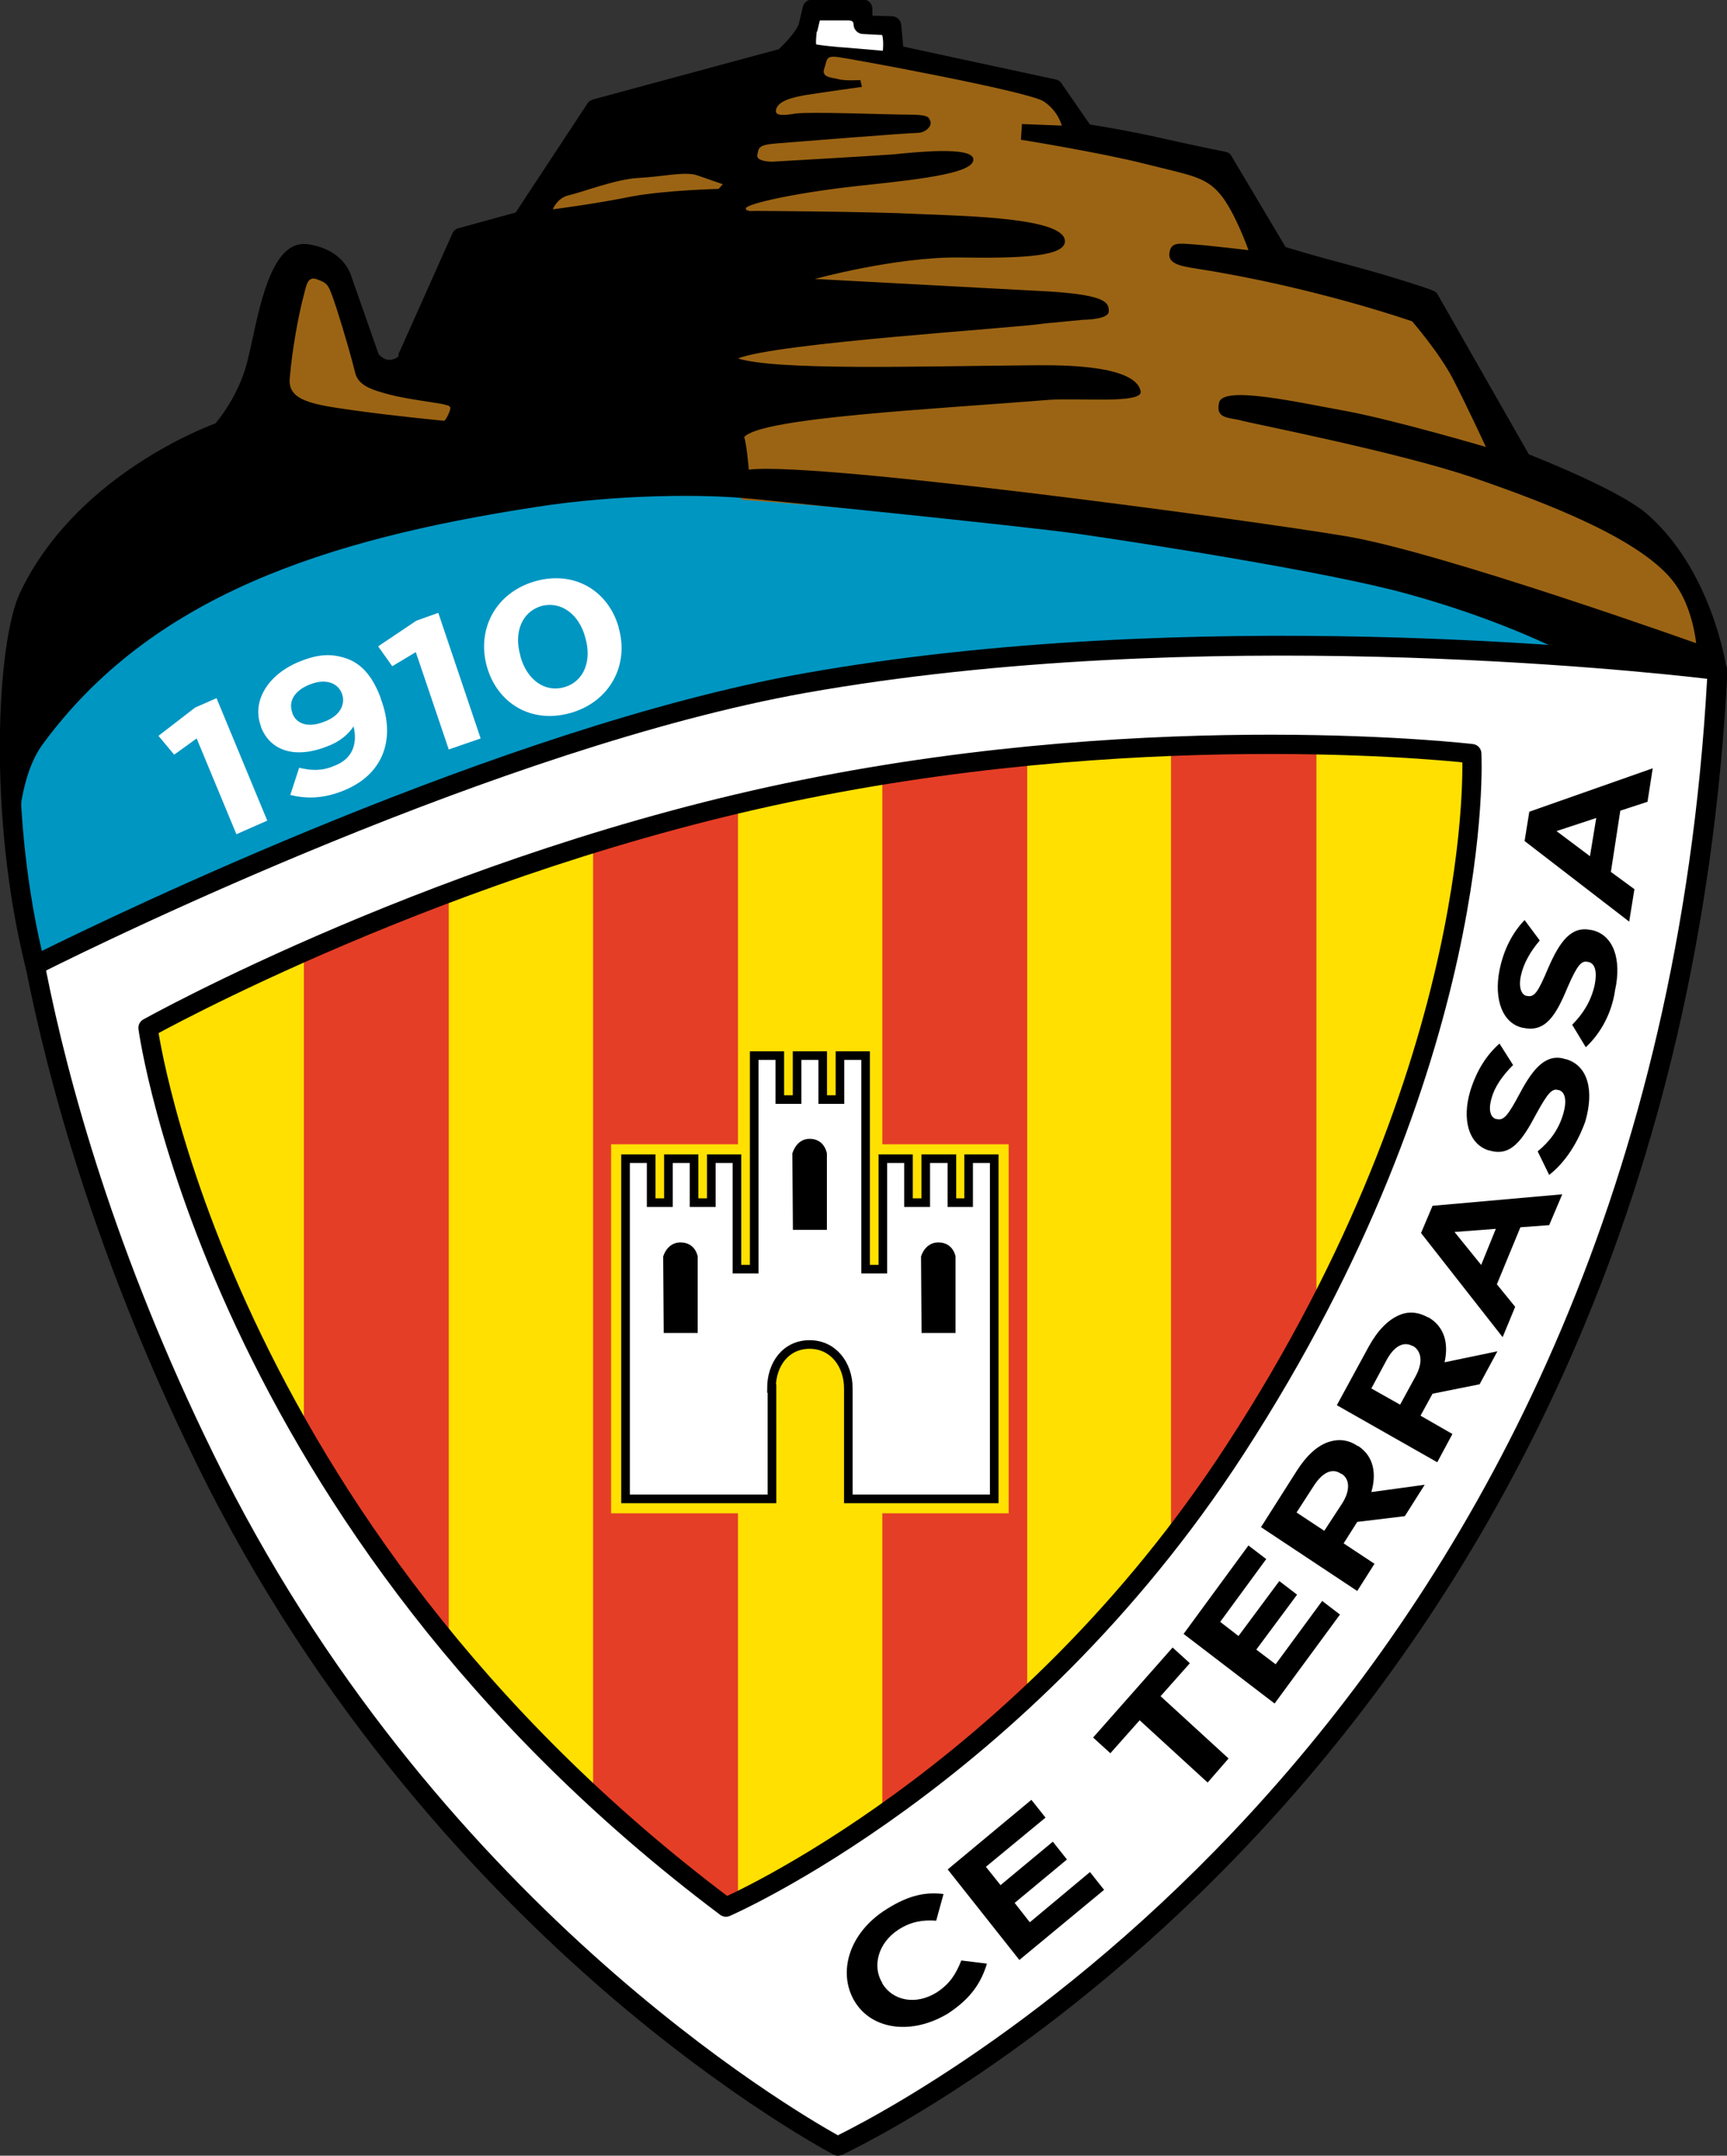 <?xml version="1.0" encoding="utf-8"?>
<!-- Generator: Adobe Illustrator 26.3.1, SVG Export Plug-In . SVG Version: 6.00 Build 0)  -->
<svg version="1.1" id="Capa_1" xmlns="http://www.w3.org/2000/svg" xmlns:xlink="http://www.w3.org/1999/xlink" x="0px" y="0px"
	 viewBox="0 0 330.2 411.9" style="enable-background:new 0 0 330.2 411.9;" xml:space="preserve">
<rect x="0" y="0" width="330.2" height="411.9" fill="#333333" stroke="none"/>
<style type="text/css">
	.st0{fill:#FFFFFF;}
	
		.st1{clip-path:url(#SVGID_00000032619536751249091950000003352248971656649406_);fill:#9B6414;stroke:#9B6414;stroke-width:1.049;stroke-miterlimit:3.864;}
	
		.st2{clip-path:url(#SVGID_00000032619536751249091950000003352248971656649406_);fill:#9B6414;stroke:#9B6414;stroke-width:1.049;stroke-linejoin:round;stroke-miterlimit:3.864;}
	.st3{clip-path:url(#SVGID_00000032619536751249091950000003352248971656649406_);fill:#0096C2;}
	.st4{clip-path:url(#SVGID_00000032619536751249091950000003352248971656649406_);}
	.st5{clip-path:url(#SVGID_00000032619536751249091950000003352248971656649406_);fill:#FFFFFF;}
	.st6{fill:#FFE000;}
	.st7{clip-path:url(#SVGID_00000015348724669441010540000001704963935125366974_);fill:#E53E26;}
	.st8{fill:none;stroke:#000000;stroke-width:3.685;stroke-linejoin:round;stroke-miterlimit:3.864;}
	.st9{fill:#FFE000;stroke:#FFE000;stroke-width:5.516;stroke-miterlimit:3.864;}
	.st10{fill:#FFFFFF;stroke:#000000;stroke-width:1.647;stroke-miterlimit:3.864;}
</style>
<g>
	<path class="st0" d="M160.2,410C104.4,384.4,24.9,291.8,6.7,184.4c32.5-15.4,158.2-87,321.4-54.5
		C323.4,269.6,238.6,370.9,160.2,410z"/>
	<path d="M160.2,411.9c-0.3,0-0.6-0.1-0.8-0.2c-0.2-0.1-19.5-10.2-44-31.4c-22.6-19.6-54.5-52.9-77.9-100.8
		c-19.4-39.6-28.4-73.4-32.6-94.7c-0.2-0.8,0.2-1.6,1-2c0.8-0.4,84.6-42.8,147.6-54c81.6-14.5,174.2-2.6,175.2-2.5
		c1,0.1,1.6,1,1.6,1.9c-10.4,200.6-153,275.7-169.2,283.5C160.7,411.8,160.5,411.9,160.2,411.9z M8.8,185.4
		c4.2,21.2,13.2,54.1,32,92.4C82.6,363.3,152,403.4,160.2,408c19.5-9.7,155.4-84.1,166.2-278.3c-12.9-1.5-97.4-10.6-172.4,2.7
		C95.8,142.8,19.4,180.1,8.8,185.4z"/>
	<g>
		<defs>
			<path id="SVGID_1_" d="M5.5,113.8c10.7-22.3,36.7-31.4,36.7-31.4s5.2-5.7,7-13.8c1.8-8.2,4-21.1,9.5-20.1
				c5.5,0.9,6.4,4.4,6.4,4.4l5.5,15.7c0,0,1.8,2.5,4.6,1.9C78,69.9,78,68,78,68l10.1-22.6l11.6-3.1l14.1-21.4l36-9.7
				c0,0,3.7-3.3,4.6-5.8l0.9-3.5h9.7v2.9l5.5,0.2l0.6,5.5l30.5,6.6l5.8,8.5c0,0,6.7,0.9,13.5,2.5c6.7,1.6,13.1,2.8,13.1,2.8
				l10.7,17.9c0,0,2.8,0.9,13.1,3.8c9.3,2.5,15.6,4.7,15.6,4.7l17.7,31.1c0,0,17.2,6.6,22.6,11.3c11.9,10.4,14.6,28.3,14.6,28.3
				s-92.4-12.1-174.6,2.5C90.3,141.9,6.7,184.4,6.7,184.4C-0.8,154.3,1.7,121.9,5.5,113.8L5.5,113.8z"/>
		</defs>
		<clipPath id="SVGID_00000072254616816142620870000013666777092749422730_">
			<use xlink:href="#SVGID_1_"  style="overflow:visible;"/>
		</clipPath>
		
			<path style="clip-path:url(#SVGID_00000072254616816142620870000013666777092749422730_);fill:#9B6414;stroke:#9B6414;stroke-width:1.049;stroke-miterlimit:3.864;" d="
			M105.7,40c0,0,0.8-2.2,3.1-2.7c2.3-0.5,9-3.1,13.3-3.3c4.3-0.2,8.9-1.3,11.2-0.5c2.3,0.8,4.9,1.7,4.9,1.7l-0.8,0.9
			c0,0-9.6,0.2-16.4,1.4C114.2,38.9,105.7,40,105.7,40L105.7,40z"/>
		
			<path style="clip-path:url(#SVGID_00000072254616816142620870000013666777092749422730_);fill:#9B6414;stroke:#9B6414;stroke-width:1.049;stroke-miterlimit:3.864;" d="
			M84.9,80.4c0,0-9.5-0.9-17.3-2c-7.8-1.1-12.6-1.8-12.2-6.1c0.5-6,1.7-11.9,2.4-14.8c0.8-2.8,0.8-4.9,2.9-4.1
			c2.1,0.8,2.1,0.9,3.7,5.7c1.5,4.7,2.9,9.6,3.5,12.1c0.6,2.5,3.2,3.3,6.6,4.2c3.4,0.9,9.5,1.6,10.5,1.9c1.1,0.3,1.4,0.3,0.8,1.7
			C85.2,80.4,84.9,80.4,84.9,80.4L84.9,80.4z"/>
		
			<path style="clip-path:url(#SVGID_00000072254616816142620870000013666777092749422730_);fill:#9B6414;stroke:#9B6414;stroke-width:1.049;stroke-linejoin:round;stroke-miterlimit:3.864;" d="
			M201.6,61.6l5.4-0.5c0,0,4.9,0,4.9-1.6c0-1.6-0.3-3.1-11.3-3.8c-11-0.6-44.9-2.4-44.9-2.4s15.3-4.2,27.5-4.1
			c12.2,0.2,20.7-0.2,20.3-3.3c-0.5-4.2-17.9-4.6-27.8-5c-9.9-0.5-31.5-0.6-31.5-0.6s-1.8,0.2-1.7-0.5c0.2-0.9,10.1-3.1,22.6-4.4
			c12.5-1.3,21.1-2.5,20.9-5c-0.2-2.5-11.3-1.3-15.3-0.9c-4,0.3-23.2,1.4-23.2,1.4s-3.1,0-2.8-1.3c0.3-1.3,0-1.9,3.7-2.2
			c3.7-0.3,25.1-2,26.8-2c1.7,0,2.9-1.3,2.6-2.2c-0.3-0.9-0.5-1.3-4.4-1.3c-4,0-18.5-0.6-21.4-0.2c-2.9,0.5-4,0.3-3.7-0.8
			c0.3-1.1,1.5-2,5.4-2.7c3.8-0.6,11-1.6,11-1.6l-0.3-1.3c0,0-3.1,0.2-4.3-0.2c-1.2-0.3-3.2-0.3-2.6-2c0.6-1.7,0.2-2.5,2.6-2.2
			c2.4,0.3,36.7,6.6,39.4,8.5c2.8,1.9,3.4,4.6,3.4,4.6l-7.6-0.3l-0.2,3c0,0,15,2.4,23.7,4.6c8.7,2.2,11.5,2.4,14.4,5.8
			c2.9,3.5,5.4,10.7,5.4,10.7s-7.5-0.9-10.4-1.1c-2.9-0.2-4.4-0.5-4.7,1.6c-0.3,2,1.8,2.5,5,3c22.6,3.5,41.4,10.1,41.4,10.1
			s5.2,6,7.8,11c2.6,5,6.3,13,6.3,13s-17-5-26.4-6.8c-9.5-1.7-23.8-5-24.6-1.7c-0.8,3.3,2.1,2.8,4.4,3.5c2.3,0.6,29.8,6,44,10.8
			c14.2,4.9,32.7,11.9,38.8,20.4c3.4,4.7,10.5,23.9,10.5,23.9s-55.7-4.2-74.1-4.2c-26.8,0-104.7-14.1-248.8,61.2
			c0,0-10.4-58.4,3.2-79.9c25-20.6,124.7-27.6,124.7-27.6s0.1-26,10-24.8c3.2,0.4,49.1-2.4,49.1-2.4s4.4-0.6,5,2.4L201.6,61.6
			L201.6,61.6z"/>
		<path style="clip-path:url(#SVGID_00000072254616816142620870000013666777092749422730_);fill:#0096C2;" d="M8.3,192.4
			c0,0-10.3-27.6-4.3-50.3c4.1-15.7,13.5-29.2,13.5-29.2S28.5,95,38,90.6c9.5-4.4,27.2-3.1,27.2-3.1l11,4.4l13.8-1.6l19.3,0.3
			l27.2,0.3l5.5,4.6c0,0,39.8,3,56.9,5.2c17.1,2.2,48,2.7,58.4,4.9c10.4,2.2,37.3,11.9,37.3,11.9l26,14.1l0.3,3.5
			c0,0-37.6-2.9-54.7-3.2c-17.1-0.3-77.2,0.4-98.8,4.1c-31.2,5.3-73.7,17.7-102.1,30.1C36.7,178.6,8.3,192.4,8.3,192.4L8.3,192.4z"
			/>
		<path style="clip-path:url(#SVGID_00000072254616816142620870000013666777092749422730_);" d="M199.8,61.8l7.3-0.7
			c0,0,4.9,0,4.9-1.6c0-1.6-0.3-3.1-11.3-3.8c-11-0.6-44.9-2.4-44.9-2.4s15.3-4.2,27.5-4.1c12.2,0.2,20.7-0.2,20.3-3.3
			c-0.5-4.2-17.9-4.6-27.8-5c-9.9-0.5-31.5-0.6-31.5-0.6s-1.8,0.2-1.7-0.5c0.2-0.9,10.1-3.1,22.6-4.4c12.5-1.3,21.1-2.5,20.9-5
			c-0.2-2.5-11.3-1.3-15.3-0.9c-4,0.3-23.2,1.4-23.2,1.4s-3.1,0-2.8-1.3c0.3-1.3,0-1.9,3.7-2.2c3.7-0.3,25.1-2,26.8-2
			c1.7,0,2.9-1.3,2.6-2.2c-0.3-0.9-0.5-1.3-4.4-1.3c-4,0-18.5-0.6-21.4-0.2c-2.9,0.5-4,0.3-3.7-0.8c0.3-1.1,1.5-2,5.4-2.7
			c3.8-0.6,11-1.6,11-1.6l-0.3-1.3c0,0-3.1,0.2-4.3-0.2c-1.2-0.3-3.2-0.3-2.6-2c0.6-1.7,0.2-2.5,2.6-2.2c2.4,0.3,36.7,6.6,39.4,8.5
			c2.8,1.9,3.4,4.6,3.4,4.6l-7.6-0.3l-0.2,3c0,0,15,2.4,23.7,4.6c8.7,2.2,11.5,2.4,14.4,5.8c2.9,3.5,5.4,10.7,5.4,10.7
			s-7.5-0.9-10.4-1.1c-2.9-0.2-4.4-0.5-4.7,1.6c-0.3,2,1.8,2.5,5,3c22.6,3.5,41.4,10.1,41.4,10.1s5.2,6,7.8,11c2.6,5,6.3,13,6.3,13
			s-17-5-26.4-6.8c-9.5-1.7-23.8-5-24.6-1.7c-0.8,3.3,2.1,2.8,4.4,3.5c2.3,0.6,29.8,6,44,10.8c14.2,4.9,32.7,11.9,38.8,20.4
			c3.4,4.7,4,11.3,4,11.3s-48.5-17.3-66.7-20.4c-18.2-3.1-106.3-15-115.3-12.6l0.4,5.3c0,0,52.1,5.2,63.4,6.8
			c11.3,1.6,48.1,7.3,63.1,11.5c31.8,8.8,46.5,21.2,46.5,21.2l20,1.4l-14.8-61.3L252.3,9.5L139.2-20L81.7,0.1L4,62.9l-14.7,38.3
			l7.3,54l6.8,14.3c0,0-1.6-18.6,4.7-27.2c20.7-28.3,53.9-39.2,94.2-45.4c15.9-2.5,32.8-2.5,41.2-1.6c0,0-0.3-8.5-1.2-11.8
			c3.3-3.7,35.9-5.3,58.3-7.1c5.5-0.4,17.9,0.8,17.5-1.6c-1-5.5-17.6-5-20.8-5c-22.9,0.2-48.6,1-56.2-1.3
			C148.4,65.5,194.2,62.7,199.8,61.8L199.8,61.8z M84.9,80.4c0,0-9.5-0.9-17.3-2c-7.8-1.1-12.6-1.8-12.2-6.1
			c0.5-6,1.7-11.9,2.4-14.8c0.8-2.8,0.8-4.9,2.9-4.1c2.1,0.8,2.1,0.9,3.7,5.7c1.5,4.7,2.9,9.6,3.5,12.1c0.6,2.5,3.2,3.3,6.6,4.2
			c3.4,0.9,9.5,1.6,10.5,1.9c1.1,0.3,1.4,0.3,0.8,1.7C85.2,80.4,84.9,80.4,84.9,80.4L84.9,80.4z M105.7,40c0,0,0.8-2.2,3.1-2.7
			c2.3-0.5,9-3.1,13.3-3.3c4.3-0.2,8.9-1.3,11.2-0.5c2.3,0.8,4.9,1.7,4.9,1.7l-0.8,0.9c0,0-9.6,0.2-16.4,1.4
			C114.2,38.9,105.7,40,105.7,40L105.7,40z"/>
		<path style="clip-path:url(#SVGID_00000072254616816142620870000013666777092749422730_);fill:#FFFFFF;" d="M168.8,9.7
			c0,0-4.7-0.4-7-0.6c-1.8-0.1-4.5-0.4-5.7-0.6c-0.3,0,0.3-4.6,0.3-4.6s4.1,0,5.8,0c1.4,0,0.8,1,1.4,1.4c1.4,1,2.6,0.6,4.4,0.6
			C169.2,6.1,168.8,9.7,168.8,9.7L168.8,9.7z"/>
	</g>
	<path d="M6.7,186.3c-0.3,0-0.5-0.1-0.8-0.2c-0.5-0.2-0.9-0.7-1-1.2c-7.3-29.2-5.5-62.6-1-71.8c10.2-21.3,33.5-30.8,37.3-32.2
		c1.1-1.3,4.9-6.2,6.3-12.7c0.2-0.8,0.4-1.7,0.6-2.6c1.9-8.9,4.3-20.1,11-18.9c6.1,1,7.6,4.9,7.9,5.6l5.4,15.4
		c0.4,0.4,1.3,1.3,2.5,1c1-0.2,1.3-0.6,1.3-0.8c0-0.3,0-0.4,0.2-0.7l10.1-22.6c0.2-0.5,0.7-0.9,1.2-1l10.9-3l13.7-20.8
		c0.2-0.4,0.6-0.6,1.1-0.8l35.5-9.6c1.3-1.2,3.2-3.3,3.8-4.7l0.8-3.4c0.2-0.8,0.9-1.4,1.8-1.4h9.7c1,0,1.8,0.8,1.8,1.8V3l3.7,0.1
		c0.9,0,1.7,0.7,1.8,1.6l0.4,4.2l29.2,6.3c0.5,0.1,0.9,0.4,1.1,0.8l5.4,7.8c2,0.3,7.4,1.2,12.8,2.4c6.6,1.5,13,2.8,13.1,2.8
		c0.5,0.1,1,0.4,1.2,0.9l10.3,17.3c1.3,0.4,4.8,1.5,12.4,3.5c9.3,2.5,15.6,4.7,15.7,4.8c0.4,0.1,0.8,0.4,1,0.8l17.4,30.5
		c3.2,1.3,17.5,7,22.6,11.4c12.3,10.7,15.1,28.7,15.2,29.5c0.1,0.6-0.1,1.2-0.5,1.6c-0.4,0.4-1,0.6-1.6,0.5
		c-0.9-0.1-93-11.9-174,2.5C91.6,143.5,8.4,185.6,7.5,186.1C7.3,186.2,7,186.3,6.7,186.3z M58.2,50.3c-3.1,0-5.3,10.4-6.6,16.1
		c-0.2,0.9-0.4,1.8-0.6,2.6c-1.9,8.6-7.2,14.4-7.5,14.7c-0.2,0.2-0.5,0.4-0.7,0.5c-0.3,0.1-25.4,9.1-35.6,30.5
		C3.6,122.2,1.3,153,8,181.7c13.4-6.6,88-42.7,145.5-53c74-13.2,157.1-4.6,172.6-2.8c-1.2-5.1-4.8-17.2-13.5-24.8
		c-5.1-4.5-21.9-10.9-22.1-11c-0.4-0.2-0.7-0.4-0.9-0.8l-17.4-30.5c-1.8-0.6-7.3-2.4-14.8-4.5c-10.3-2.8-13.1-3.8-13.3-3.8
		c-0.4-0.1-0.8-0.4-1-0.8l-10.3-17.2c-1.9-0.4-7.1-1.4-12.4-2.7c-6.6-1.5-13.2-2.5-13.3-2.5c-0.5-0.1-1-0.4-1.3-0.8l-5.4-7.9
		l-29.7-6.4c-0.8-0.2-1.4-0.8-1.4-1.6l-0.4-3.9l-3.9-0.2c-1,0-1.8-0.9-1.8-1.8V3.7h-6.4l-0.5,2.1c0,0.1,0,0.1-0.1,0.2
		c-1,2.9-4.7,6.2-5.2,6.5c-0.2,0.2-0.5,0.3-0.7,0.4l-35.3,9.6l-13.7,20.8c-0.2,0.4-0.6,0.6-1.1,0.8l-10.8,2.9l-9.6,21.6
		c-0.2,1.3-1.2,3.2-4.1,3.8c-3.1,0.7-5.5-1.3-6.5-2.6c-0.1-0.1-0.2-0.3-0.3-0.5l-5.5-15.7c0,0,0-0.1,0-0.1c0-0.1-0.8-2.3-5-3.1
		C58.4,50.3,58.3,50.3,58.2,50.3z"/>
	<path class="st6" d="M28.3,196.4c0,0,12.7,94.6,110.5,168c0,0,56.5-24.5,97.4-87.5c48.4-74.5,45.2-132.9,45.2-132.9
		s-59.1-7-127.6,6.8C85.4,164.5,28.3,196.4,28.3,196.4L28.3,196.4z"/>
	<g>
		<defs>
			<path id="SVGID_00000116925253465989076040000016777826689930899634_" d="M28.3,196.4c0,0,12.7,94.6,110.5,168
				c0,0,56.5-24.5,97.4-87.5c48.4-74.5,45.2-132.9,45.2-132.9s-59.1-7-127.6,6.8C85.4,164.5,28.3,196.4,28.3,196.4L28.3,196.4z"/>
		</defs>
		<clipPath id="SVGID_00000163789748546526022550000000219120096565888415_">
			<use xlink:href="#SVGID_00000116925253465989076040000016777826689930899634_"  style="overflow:visible;"/>
		</clipPath>
		<polygon style="clip-path:url(#SVGID_00000163789748546526022550000000219120096565888415_);fill:#E53E26;" points="168.7,134.5 
			196.4,134.5 196.4,389.8 168.7,389.8 168.7,134.5 		"/>
		<polygon style="clip-path:url(#SVGID_00000163789748546526022550000000219120096565888415_);fill:#E53E26;" points="113.4,134.5 
			141.1,134.5 141.1,389.8 113.4,389.8 113.4,134.5 		"/>
		<polygon style="clip-path:url(#SVGID_00000163789748546526022550000000219120096565888415_);fill:#E53E26;" points="58.1,134.5 
			85.8,134.5 85.8,389.8 58.1,389.8 58.1,134.5 		"/>
		<polygon style="clip-path:url(#SVGID_00000163789748546526022550000000219120096565888415_);fill:#E53E26;" points="223.9,134.5 
			251.7,134.5 251.7,389.8 223.9,389.8 223.9,134.5 		"/>
	</g>
	<path class="st8" d="M28.3,196.4c0,0,12.7,94.6,110.5,168c0,0,56.5-24.5,97.4-87.5c48.4-74.5,45.2-132.9,45.2-132.9
		s-59.1-7-127.6,6.8C85.4,164.5,28.3,196.4,28.3,196.4L28.3,196.4z"/>
	<path class="st9" d="M147.5,265.3c0-4.7,2.8-8.4,7.3-8.4c4.5,0,7.4,3.8,7.4,8.4l0,21.1h27.9v-65h-4.9v8.4H182v-8.4H177v8.4h-3.3
		v-8.4h-4.9v21.1h-3.3v-40.8h-4.9v8.4h-3.3v-8.4h-4.9v8.4h-3.3v-8.4h-4.9v40.8h-3.3v-21.1h-4.9v8.4h-3.3v-8.4h-4.9v8.4h-3.3v-8.4
		h-4.9v65h28V265.3L147.5,265.3z"/>
	<path class="st10" d="M147.5,265.3c0-4.7,2.8-8.4,7.3-8.4c4.5,0,7.4,3.8,7.4,8.4l0,21.1h27.9v-65h-4.9v8.4H182v-8.4H177v8.4h-3.3
		v-8.4h-4.9v21.1h-3.3v-40.8h-4.9v8.4h-3.3v-8.4h-4.9v8.4h-3.3v-8.4h-4.9v40.8h-3.3v-21.1h-4.9v8.4h-3.3v-8.4h-4.9v8.4h-3.3v-8.4
		h-4.9v65h28V265.3L147.5,265.3z"/>
	<path d="M176.2,254.7h6.5v-14.6c0,0-0.4-2.7-3.3-2.7c-2.6,0-3.3,2.7-3.3,2.7L176.2,254.7L176.2,254.7z"/>
	<path d="M151.6,235h6.5v-14.6c0,0-0.4-2.8-3.3-2.8c-2.6,0-3.3,2.8-3.3,2.8L151.6,235L151.6,235z"/>
	<path d="M126.9,254.7h6.5v-14.6c0,0-0.4-2.7-3.3-2.7c-2.6,0-3.3,2.7-3.3,2.7L126.9,254.7L126.9,254.7z"/>
	<g>
		<path class="st0" d="M37.6,141.1l-4.3,3.1l-3-3.6l7-5.4l4.1-1.8l9.7,23.4l-5.9,2.6L37.6,141.1z"/>
	</g>
	<g>
		<path class="st0" d="M55.5,151.9l1.7-5.2c2.5,0.6,4.5,0.6,6.8-0.4c3.4-1.3,4.4-4.2,3.6-7.5c-1,1.5-2.6,2.9-5,3.8
			c-6,2.4-10.9,1-12.7-3.7l0-0.1c-1.8-4.7,1.2-9.9,7.4-12.4c3.7-1.5,6.2-1.5,8.9-0.6c2.6,0.9,4.9,3,6.6,7.6l0,0.1
			c2.9,7.6,0.6,14.5-7.2,17.6C61.6,152.7,58.4,152.6,55.5,151.9z M65.4,132.6L65.4,132.6c-0.8-2.2-3.2-3-6.2-1.8
			c-3,1.2-4.1,3.3-3.3,5.4l0,0.1c0.8,2.1,3.1,2.8,6.1,1.6C65,136.8,66.1,134.6,65.4,132.6z"/>
	</g>
	<g>
		<path class="st0" d="M79.5,124.6l-4.5,2.7l-2.7-3.8l7.3-4.9l4.2-1.5l8.1,24l-6.1,2.1L79.5,124.6z"/>
	</g>
	<g>
		<path class="st0" d="M93.1,127.4L93.1,127.4c-2-7.1,1.6-14.1,9.1-16.3c7.5-2.2,14.1,1.7,16.1,8.8l0,0.1c2,7-1.6,14-9.1,16.2
			C101.6,138.4,95.1,134.4,93.1,127.4z M111.9,121.8L111.9,121.8c-1.2-4.5-4.7-7-8.4-6c-3.7,1.1-5.3,5-4,9.5l0,0.1
			c1.2,4.4,4.6,7,8.4,5.9C111.7,130.2,113.2,126.2,111.9,121.8z"/>
	</g>
	<g>
		<path d="M163.4,382.4L163.4,382.4c-3.3-5.5-1.1-13.1,6.1-17.6c4.4-2.8,7.7-3.3,10.9-2.9L179,367c-2.6-0.2-4.9,0.2-7.2,1.7
			c-3.9,2.5-5.1,7-3.1,10.2l0,0.1c2,3.3,6.4,4.2,10.4,1.7c2.6-1.7,3.7-3.6,4.7-6.1l4.9,0.6c-1.1,3.6-3,6.6-7.4,9.5
			C174.4,388.9,166.7,387.9,163.4,382.4z"/>
	</g>
	<g>
		<path d="M181.2,357.2l16-13.3l2.7,3.4l-11.4,9.4l2.8,3.5l10-8.3l2.7,3.4l-10,8.3l2.9,3.7l11.5-9.6l2.7,3.4l-16.2,13.4L181.2,357.2
			z"/>
	</g>
	<g>
		<path d="M217.9,328.7l-5.6,6.3l-3.3-3l15.2-17.2l3.3,3l-5.6,6.3l13,11.9l-4,4.6L217.9,328.7z"/>
	</g>
	<g>
		<path d="M226.3,312.2l12.4-16.9l3.4,2.6l-8.8,12l3.5,2.7l7.8-10.5l3.4,2.6l-7.8,10.5l3.7,2.8l8.9-12.1l3.4,2.6l-12.5,17
			L226.3,312.2z"/>
	</g>
	<g>
		<path d="M241.1,291.8l6.8-10.7c1.9-3,4-4.9,6.2-5.6c1.9-0.6,3.7-0.4,5.5,0.8l0.1,0c3,2,3.5,5.3,2.5,8.8l10.2-1.4l-3.8,6l-9.1,1.1
			l-2.6,4.1l5.9,3.9l-3.3,5.2L241.1,291.8z M256.6,287.3c1.6-2.5,1.5-4.7-0.1-5.7l-0.1,0c-1.7-1.2-3.6-0.2-5.2,2.3l-3.3,5.1l5.3,3.5
			L256.6,287.3z"/>
	</g>
	<g>
		<path d="M255.6,268.5l6.1-11.2c1.7-3.1,3.7-5.1,5.8-6c1.8-0.8,3.7-0.6,5.5,0.4l0.1,0c3.1,1.8,3.9,5,3.1,8.6l10.1-2.1l-3.4,6.3
			l-9,1.8l-2.3,4.2l6.1,3.5l-2.9,5.4L255.6,268.5z M270.7,262.9c1.4-2.6,1.1-4.7-0.5-5.7l-0.1,0c-1.8-1-3.6,0.1-5,2.7l-2.9,5.4
			l5.5,3.1L270.7,262.9z"/>
	</g>
	<g>
		<path d="M271.7,235.6l2.2-5.2l24.8-2.2l-2.5,5.9l-5.5,0.4l-4.5,10.9l3.5,4.3l-2.4,5.8L271.7,235.6z M286,234.8l-7.9,0.6l5.1,6.3
			L286,234.8z"/>
	</g>
	<g>
		<path d="M296.2,224.5l-2.2-4.5c2.3-1.9,4-4.1,4.9-7.2c0.7-2.4,0.4-4.1-0.8-4.5l-0.1,0c-1.2-0.4-2,0.4-4.3,4.6
			c-2.7,5.1-4.9,8.2-9,6.9l-0.1,0c-3.8-1.2-5.1-5.9-3.5-11.3c1.2-3.9,3.1-6.9,5.6-9.1l2.6,4.1c-2,2-3.5,4.1-4.1,6.3
			c-0.7,2.3-0.2,3.7,0.8,4l0.1,0c1.4,0.4,2.2-0.6,4.5-4.9c2.7-5.1,5.2-7.7,8.8-6.5l0.1,0c4.2,1.3,5.3,6.1,3.6,11.9
			C301.7,218.2,299.4,222,296.2,224.5z"/>
	</g>
	<g>
		<path d="M303.2,200.1l-2.6-4.3c2.1-2.1,3.6-4.5,4.3-7.6c0.5-2.5,0.1-4.1-1.2-4.4l-0.1,0c-1.2-0.3-2,0.5-3.9,4.9
			c-2.2,5.3-4.2,8.6-8.4,7.7l-0.1,0c-3.9-0.8-5.6-5.4-4.5-11c0.8-4,2.5-7.2,4.8-9.6l2.9,3.9c-1.8,2.1-3.1,4.4-3.6,6.7
			s0.1,3.7,1.1,3.9l0.1,0c1.4,0.3,2.1-0.8,4-5.3c2.3-5.3,4.5-8.1,8.2-7.3l0.1,0c4.2,0.9,5.8,5.6,4.5,11.5
			C308.2,193.4,306.2,197.3,303.2,200.1z"/>
	</g>
	<g>
		<path d="M291.5,160.7l0.9-5.6l23.6-8.3l-1,6.4l-5.2,1.7l-1.8,11.7l4.5,3.3l-1,6.2L291.5,160.7z M305.2,156.3l-7.6,2.5l6.4,4.8
			L305.2,156.3z"/>
	</g>
</g>
</svg>
